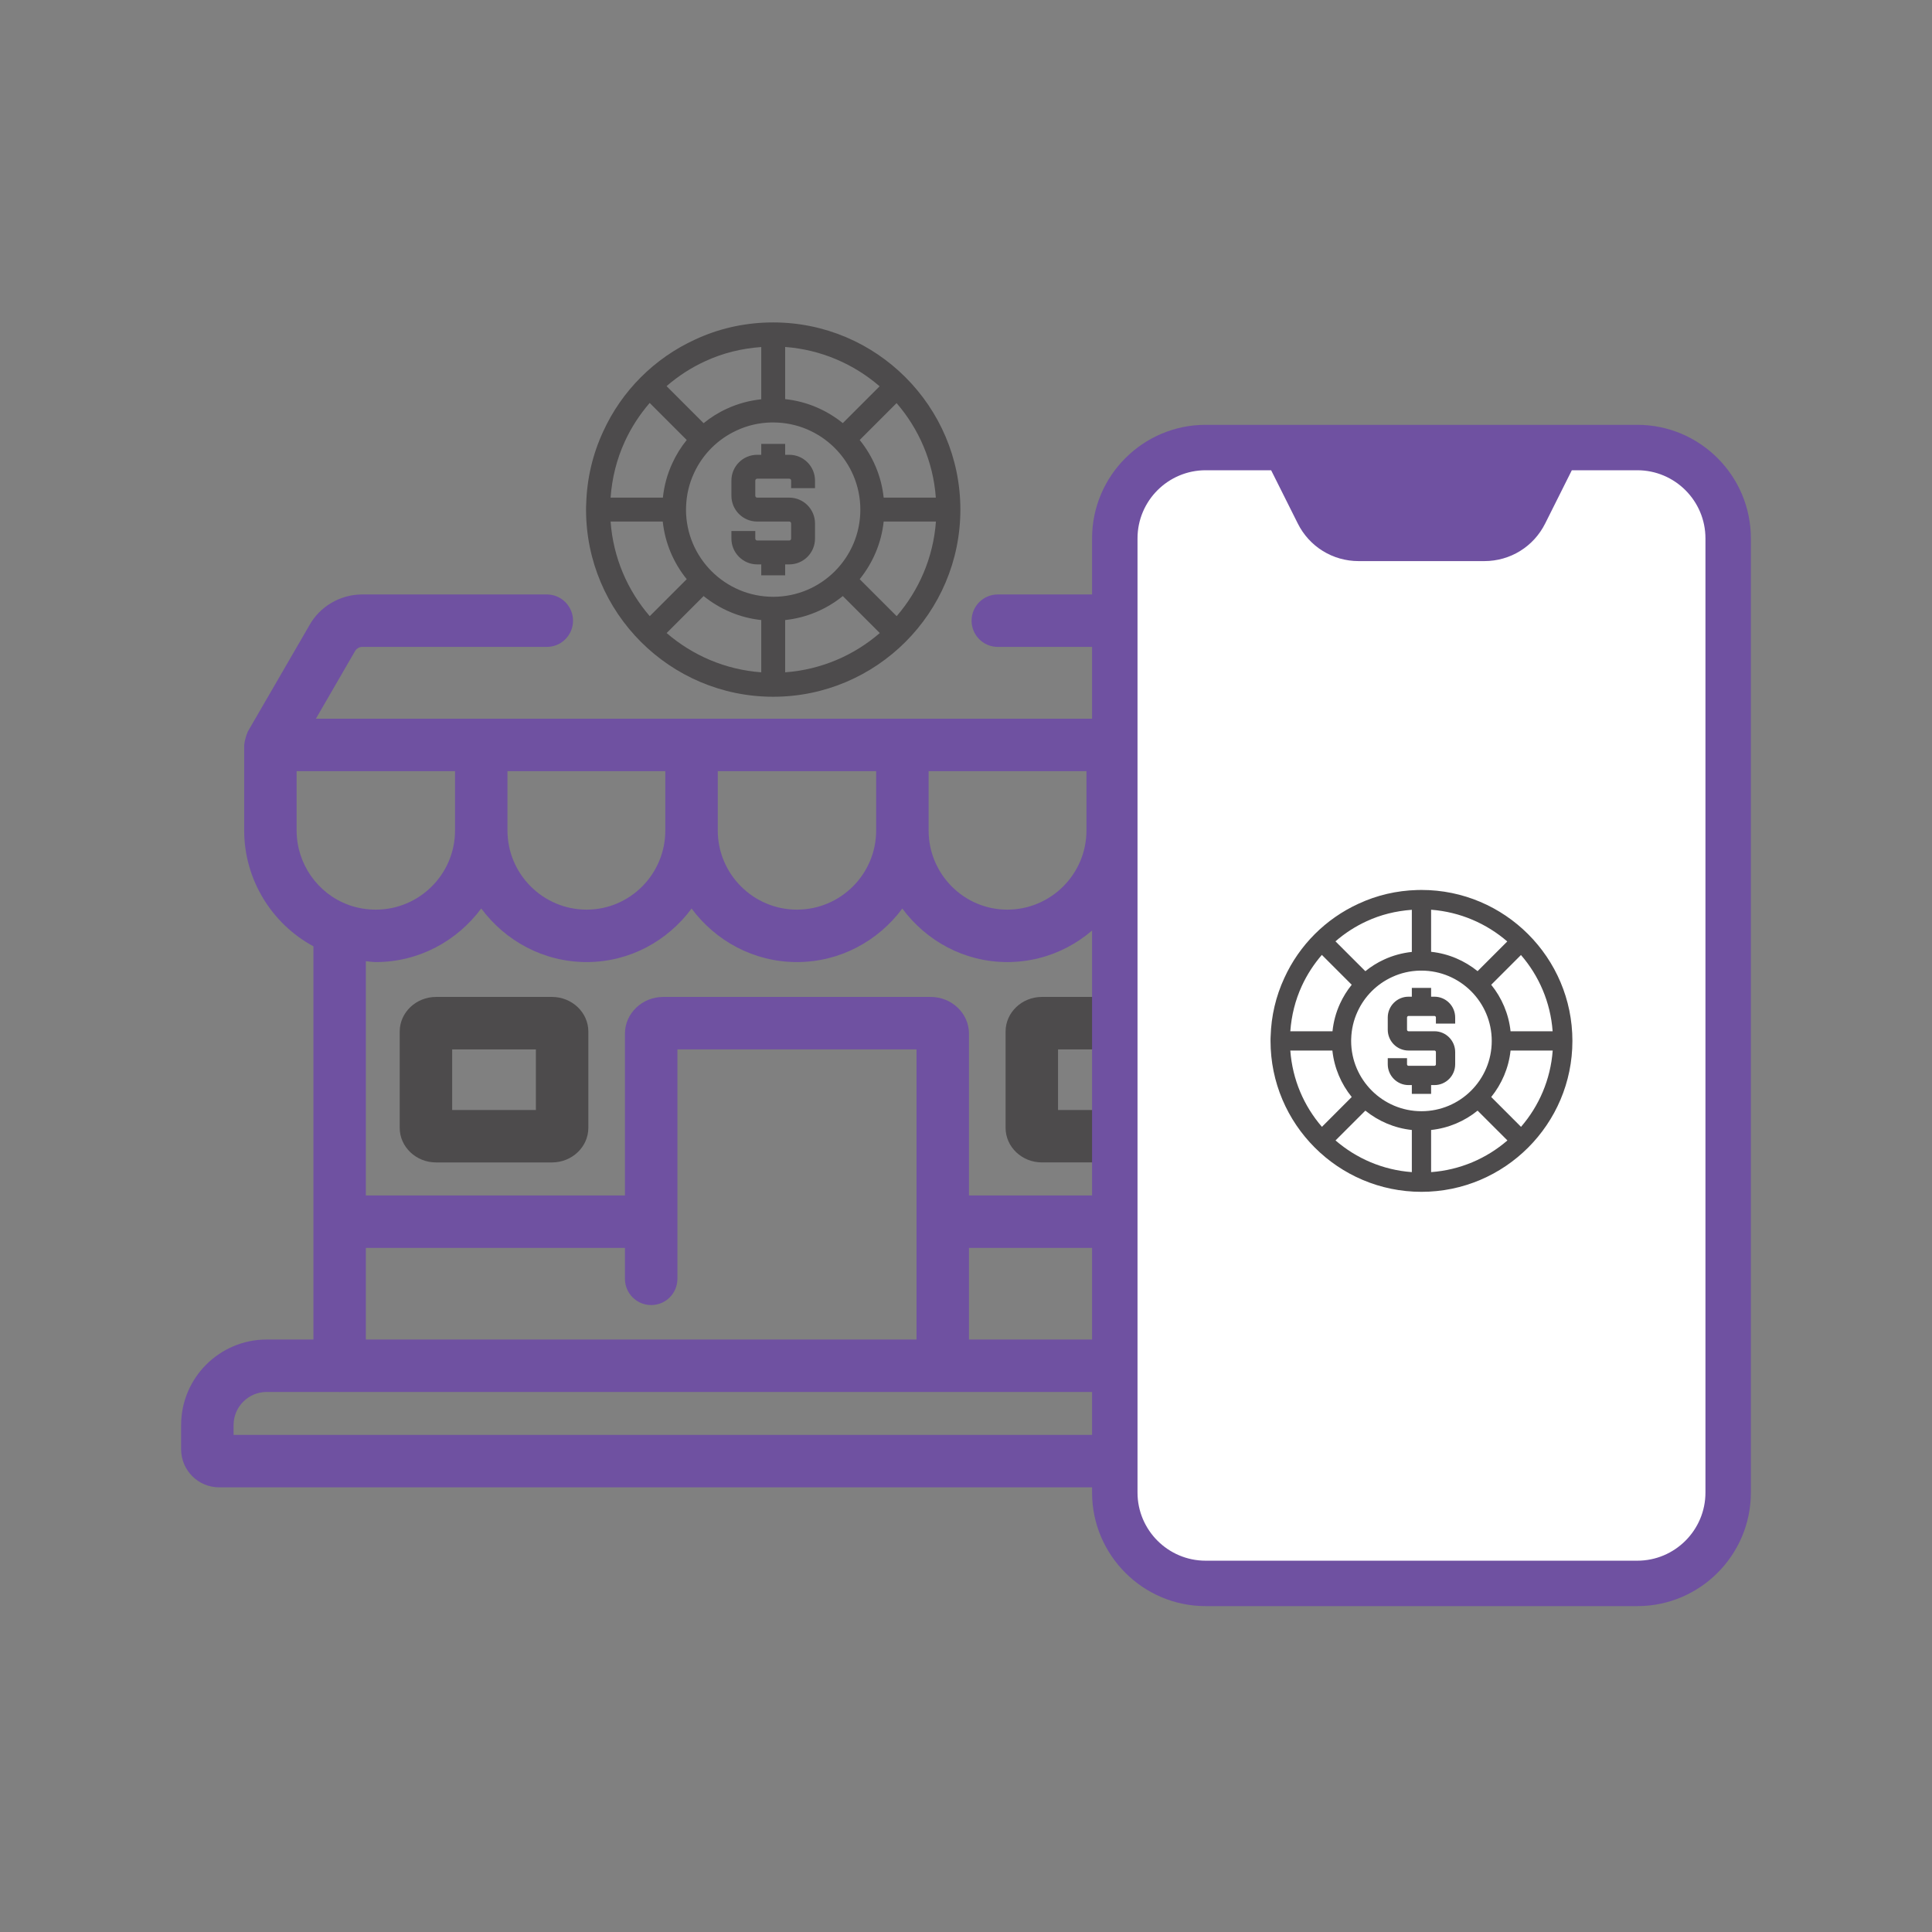 <?xml version="1.0" encoding="UTF-8"?>
<svg width="80px" height="80px" viewBox="0 0 80 80" version="1.1" xmlns="http://www.w3.org/2000/svg" xmlns:xlink="http://www.w3.org/1999/xlink">
    <rect x="0" y="0" width="80" height="80" fill="#808080" stroke="none"/>
    <title>BCO - Assets - Images - Land Based Casino</title>
    <g id="Page-1" stroke="none" stroke-width="1" fill="none" fill-rule="evenodd">
        <g id="Artboard" transform="translate(-605, -487)" fill-rule="nonzero">
            <g id="BCO---Assets---Images---Land-Based-Casino" transform="translate(605, 487)">
                <rect id="Rectangle-Copy-12" fill-opacity="0" fill="#D8D8D8" x="0" y="0" width="80" height="80"></rect>
                <g id="Rectangle" transform="translate(7.5, 24.554)">
                    <g id="Mask" transform="translate(0, 0.061)">
                        <path d="M15.356,16.666 L10.557,16.666 C9.728,16.666 9.051,17.309 9.051,18.1 L9.051,22.085 C9.051,22.876 9.728,23.519 10.557,23.519 L15.356,23.519 C16.185,23.519 16.862,22.876 16.862,22.085 L16.862,18.1 C16.862,17.309 16.185,16.666 15.356,16.666 Z M14.69,21.347 L11.223,21.347 L11.223,18.838 L14.69,18.838 L14.69,21.347 L14.69,21.347 Z" id="Shape" fill="#4D4B4C"></path>
                        <path d="M35.643,23.518 L40.444,23.518 C41.273,23.518 41.947,22.876 41.947,22.085 L41.947,18.1 C41.947,17.309 41.273,16.666 40.444,16.666 L35.643,16.666 C34.814,16.666 34.139,17.309 34.139,18.1 L34.139,22.085 C34.139,22.876 34.814,23.518 35.643,23.518 Z M36.311,18.838 L39.776,18.838 L39.776,21.347 L36.311,21.347 L36.311,18.838 Z" id="Shape" fill="#4D4B4C"></path>
                        <path d="M49.035,35.396 L49.035,34.393 C49.035,32.458 47.474,30.885 45.544,30.857 L45.544,25.972 C45.544,25.936 45.527,25.906 45.523,25.871 L45.523,14.57 C47.263,13.63 48.388,11.791 48.388,9.772 L48.388,6.231 L48.388,6.231 C48.388,6.228 48.386,6.225 48.386,6.222 C48.385,6.046 48.332,5.885 48.256,5.738 C48.247,5.722 48.251,5.702 48.242,5.686 L45.714,1.323 C45.268,0.507 44.42,0 43.502,0 L33.817,0 C33.216,0 32.731,0.486 32.731,1.086 C32.731,1.686 33.216,2.172 33.817,2.172 L43.502,2.172 C43.631,2.172 43.739,2.242 43.822,2.39 L45.419,5.145 L11.666,5.145 L5.581,5.145 L7.189,2.367 C7.257,2.242 7.37,2.172 7.497,2.172 L15.142,2.172 C15.742,2.172 16.228,1.686 16.228,1.086 C16.228,0.486 15.742,0 15.142,0 L7.497,0 C6.578,0 5.73,0.507 5.298,1.3 L2.757,5.685 C2.745,5.706 2.746,5.728 2.736,5.749 C2.703,5.813 2.686,5.882 2.667,5.953 C2.648,6.025 2.628,6.093 2.624,6.166 C2.622,6.188 2.611,6.208 2.611,6.231 L2.611,9.772 C2.611,11.791 3.738,13.63 5.478,14.57 L5.478,25.972 L5.478,30.852 L3.542,30.852 C1.589,30.852 0,32.44 0,34.394 L0,35.397 C0,36.266 0.706,36.973 1.576,36.973 L47.459,36.973 C48.329,36.972 49.035,36.266 49.035,35.396 Z M32.623,30.852 L32.623,27.058 L43.373,27.058 L43.373,30.852 L32.623,30.852 Z M19.962,16.666 C19.089,16.666 18.378,17.347 18.378,18.185 L18.378,24.886 L7.649,24.886 L7.649,15.186 C7.788,15.197 7.923,15.222 8.063,15.222 C9.854,15.222 11.433,14.341 12.427,13.003 C13.422,14.341 15,15.222 16.792,15.222 C18.576,15.222 20.147,14.343 21.137,13.006 C22.131,14.343 23.709,15.222 25.499,15.222 C27.291,15.222 28.869,14.343 29.863,13.006 C30.853,14.343 32.425,15.222 34.209,15.222 C36.001,15.222 37.579,14.341 38.573,13.003 C39.568,14.341 41.146,15.222 42.938,15.222 C43.078,15.222 43.213,15.197 43.351,15.186 L43.351,24.886 L32.623,24.886 L32.623,18.185 C32.623,17.347 31.91,16.666 31.036,16.666 L19.962,16.666 L19.962,16.666 Z M37.488,9.772 C37.488,11.579 36.016,13.051 34.209,13.051 C32.413,13.051 30.952,11.579 30.952,9.772 L30.952,7.316 L37.488,7.316 L37.488,9.772 Z M28.78,9.772 C28.78,11.579 27.309,13.051 25.5,13.051 C23.693,13.051 22.221,11.579 22.221,9.772 L22.221,7.316 L28.78,7.316 L28.78,9.772 Z M20.049,9.772 C20.049,11.579 18.588,13.051 16.792,13.051 C14.985,13.051 13.513,11.579 13.513,9.772 L13.513,7.316 L20.049,7.316 L20.049,9.772 Z M46.217,7.316 L46.217,9.772 C46.217,11.149 45.351,12.387 44.066,12.856 C43.704,12.987 43.335,13.051 42.938,13.051 C41.131,13.051 39.659,11.579 39.659,9.772 L39.659,7.316 L46.217,7.316 Z M4.782,7.316 L11.342,7.316 L11.342,9.772 C11.342,11.579 9.87,13.051 8.063,13.051 C7.671,13.051 7.291,12.985 6.935,12.856 C5.647,12.387 4.782,11.147 4.782,9.772 L4.782,7.316 Z M7.649,27.058 L18.378,27.058 L18.378,28.339 C18.378,28.939 18.864,29.425 19.464,29.425 C20.064,29.425 20.55,28.939 20.55,28.339 L20.55,18.838 L30.451,18.838 L30.451,30.852 L7.649,30.852 L7.649,27.058 Z M46.863,34.801 L2.172,34.801 L2.172,34.393 C2.172,33.638 2.787,33.023 3.542,33.023 L6.532,33.023 C6.543,33.024 6.553,33.03 6.564,33.03 C6.575,33.03 6.584,33.024 6.595,33.023 L44.427,33.023 C44.438,33.024 44.447,33.03 44.458,33.03 C44.47,33.03 44.479,33.024 44.49,33.023 L45.493,33.023 C46.248,33.023 46.863,33.638 46.863,34.393 L46.863,34.801 L46.863,34.801 Z" id="Shape" fill="#6F51A1"></path>
                    </g>
                    <rect fill-opacity="0" fill="#FFFFFF" x="39.206" y="9.71445147e-16" width="14.641" height="37.427"></rect>
                </g>
                <g id="Group-30" transform="translate(45.22, 17.591)">
                    <polygon id="Path-3" fill="#FFFFFF" points="5.394 0.893 1.869 1.881 0.945 3.762 0.945 7.875 0.945 44.89 1.869 46.73 4.287 48.021 23.379 48.021 25.273 46.73 26.603 44.199 26.603 4.322 25.273 1.881 22.836 0.893"></polygon>
                    <path d="M26.339,9.541 C26.859,9.541 27.28,10.061 27.28,9.541 L27.28,4.703 C27.28,2.11 25.17,0 22.577,0 L19.284,0 L7.996,0 L4.703,0 C2.11,0 0,2.11 0,4.703 L0,44.212 C0,46.805 2.11,48.915 4.703,48.915 L22.577,48.915 C25.17,48.915 27.28,46.805 27.28,44.212 L27.28,9.541 C27.28,9.022 26.859,9.541 26.339,9.541 C25.82,9.541 25.398,9.022 25.398,9.541 L25.398,44.212 C25.398,45.768 24.133,47.034 22.577,47.034 L4.703,47.034 C3.147,47.034 1.881,45.768 1.881,44.212 L1.881,4.703 C1.881,3.146 3.147,1.881 4.703,1.881 L7.414,1.881 L8.516,4.083 C8.997,5.046 9.964,5.643 11.039,5.643 L16.24,5.643 C17.316,5.643 18.283,5.046 18.763,4.083 L19.865,1.881 L22.576,1.881 C24.132,1.881 25.398,3.146 25.398,4.703 L25.398,9.541 C25.398,10.061 25.82,9.541 26.339,9.541 Z" id="Path" fill="#6F51A1" transform="translate(13.64, 24.458) scale(-1, 1) translate(-13.64, -24.458) "></path>
                </g>
                <g id="casino-chip-2594263" transform="translate(52.61, 36.851)" fill="#4D4B4C">
                    <path d="M6.25,12.5 C9.697,12.5 12.5,9.697 12.5,6.25 C12.5,2.803 9.697,0 6.25,0 C6.184,0 6.12,0 6.069,0.003 C5.218,0.027 4.402,0.218 3.646,0.569 C2.285,1.191 1.191,2.285 0.572,3.644 C0.218,4.407 0.029,5.223 0.005,6.053 C0,6.12 0,6.186 0,6.25 C0,9.697 2.803,12.5 6.25,12.5 Z M2.561,6.649 C2.638,7.372 2.926,8.035 3.362,8.574 L2.128,9.809 C1.383,8.947 0.907,7.854 0.819,6.649 L2.561,6.649 Z M5.037,3.604 C5.388,3.441 5.769,3.351 6.178,3.34 C6.194,3.34 6.213,3.34 6.229,3.34 C6.234,3.34 6.242,3.34 6.247,3.34 C7.854,3.34 9.16,4.646 9.16,6.253 C9.16,7.859 7.856,9.162 6.25,9.162 C4.644,9.162 3.338,7.856 3.338,6.25 C3.338,6.226 3.338,6.202 3.34,6.165 C3.351,5.771 3.439,5.391 3.604,5.035 C3.894,4.402 4.402,3.894 5.037,3.604 Z M3.926,9.138 C4.465,9.572 5.125,9.862 5.851,9.939 L5.851,11.684 C4.649,11.596 3.553,11.117 2.691,10.372 L3.926,9.138 Z M6.649,9.939 C7.372,9.862 8.035,9.574 8.574,9.138 L9.809,10.372 C8.947,11.117 7.854,11.596 6.649,11.684 L6.649,9.939 Z M9.138,8.574 C9.572,8.035 9.862,7.375 9.939,6.649 L11.684,6.649 C11.596,7.851 11.117,8.947 10.372,9.809 L9.138,8.574 Z M9.939,5.851 C9.862,5.128 9.574,4.465 9.138,3.926 L10.37,2.694 C11.114,3.553 11.593,4.649 11.681,5.851 L9.939,5.851 Z M8.574,3.362 C8.035,2.928 7.375,2.638 6.649,2.561 L6.649,0.819 C7.848,0.91 8.941,1.388 9.803,2.133 L8.574,3.362 Z M3.979,1.295 C4.564,1.024 5.189,0.87 5.851,0.822 L5.851,2.566 C5.452,2.609 5.066,2.713 4.705,2.88 C4.423,3.008 4.162,3.173 3.926,3.364 L2.689,2.128 C3.074,1.793 3.508,1.511 3.979,1.295 Z M2.125,2.689 L3.362,3.926 C3.17,4.162 3.008,4.423 2.88,4.702 C2.71,5.069 2.606,5.457 2.566,5.851 L0.819,5.851 C0.867,5.199 1.021,4.572 1.295,3.976 C1.511,3.505 1.793,3.074 2.125,2.689 Z" id="Shape"></path>
                    <path d="M5.713,8.08 L5.851,8.08 L5.851,8.444 L6.649,8.444 L6.649,8.08 L6.787,8.08 C7.261,8.08 7.646,7.694 7.646,7.218 L7.646,6.713 C7.646,6.237 7.261,5.851 6.787,5.851 L5.713,5.851 C5.678,5.851 5.652,5.822 5.652,5.787 L5.652,5.282 C5.652,5.247 5.681,5.218 5.713,5.218 L6.787,5.218 C6.822,5.218 6.848,5.247 6.848,5.282 L6.848,5.535 L7.646,5.535 L7.646,5.282 C7.646,4.806 7.261,4.42 6.787,4.42 L6.649,4.42 L6.649,4.056 L5.851,4.056 L5.851,4.42 L5.713,4.42 C5.239,4.42 4.854,4.806 4.854,5.282 L4.854,5.787 C4.854,6.263 5.239,6.649 5.713,6.649 L6.787,6.649 C6.822,6.649 6.848,6.678 6.848,6.713 L6.848,7.218 C6.848,7.253 6.822,7.282 6.787,7.282 L5.713,7.282 C5.678,7.282 5.652,7.253 5.652,7.218 L5.652,6.965 L4.854,6.965 L4.854,7.218 C4.854,7.691 5.239,8.08 5.713,8.08 Z" id="Path"></path>
                </g>
                <g id="casino-chip-2594263-copy" transform="translate(24.267, 13.351)" fill="#4D4B4C">
                    <path d="M7.75,15.5 C12.024,15.5 15.5,12.024 15.5,7.75 C15.5,3.476 12.024,0 7.75,0 C7.668,0 7.588,0 7.526,0.003 C6.47,0.033 5.458,0.27 4.521,0.706 C2.833,1.477 1.477,2.833 0.709,4.518 C0.27,5.465 0.036,6.477 0.007,7.506 C0,7.588 0,7.671 0,7.75 C0,12.024 3.476,15.5 7.75,15.5 Z M3.176,8.245 C3.271,9.142 3.628,9.963 4.169,10.632 L2.638,12.163 C1.715,11.094 1.125,9.739 1.016,8.245 L3.176,8.245 Z M6.246,4.469 C6.681,4.267 7.153,4.155 7.661,4.142 C7.681,4.142 7.704,4.142 7.724,4.142 C7.73,4.142 7.74,4.142 7.747,4.142 C9.739,4.142 11.358,5.761 11.358,7.753 C11.358,9.745 9.742,11.361 7.75,11.361 C5.758,11.361 4.139,9.742 4.139,7.75 C4.139,7.72 4.139,7.691 4.142,7.644 C4.155,7.156 4.264,6.685 4.469,6.243 C4.828,5.458 5.458,4.828 6.246,4.469 Z M4.868,11.331 C5.537,11.869 6.355,12.229 7.255,12.324 L7.255,14.488 C5.765,14.379 4.406,13.785 3.337,12.862 L4.868,11.331 Z M8.245,12.324 C9.142,12.229 9.963,11.872 10.632,11.331 L12.163,12.862 C11.094,13.785 9.739,14.379 8.245,14.488 L8.245,12.324 Z M11.331,10.632 C11.869,9.963 12.229,9.145 12.324,8.245 L14.488,8.245 C14.379,9.735 13.785,11.094 12.862,12.163 L11.331,10.632 Z M12.324,7.255 C12.229,6.358 11.872,5.537 11.331,4.868 L12.858,3.341 C13.782,4.406 14.375,5.765 14.484,7.255 L12.324,7.255 Z M10.632,4.169 C9.963,3.631 9.145,3.271 8.245,3.176 L8.245,1.016 C9.732,1.128 11.087,1.721 12.156,2.645 L10.632,4.169 Z M4.934,1.606 C5.659,1.27 6.434,1.078 7.255,1.019 L7.255,3.182 C6.761,3.235 6.282,3.364 5.834,3.572 C5.484,3.73 5.161,3.934 4.868,4.172 L3.334,2.638 C3.812,2.223 4.35,1.873 4.934,1.606 Z M2.635,3.334 L4.169,4.868 C3.931,5.161 3.73,5.484 3.572,5.831 C3.361,6.286 3.232,6.767 3.182,7.255 L1.016,7.255 C1.075,6.447 1.266,5.669 1.606,4.93 C1.873,4.347 2.223,3.812 2.635,3.334 Z" id="Shape"></path>
                    <path d="M7.084,10.019 L7.255,10.019 L7.255,10.471 L8.245,10.471 L8.245,10.019 L8.416,10.019 C9.003,10.019 9.481,9.541 9.481,8.95 L9.481,8.324 C9.481,7.734 9.003,7.255 8.416,7.255 L7.084,7.255 C7.041,7.255 7.008,7.219 7.008,7.176 L7.008,6.55 C7.008,6.507 7.044,6.47 7.084,6.47 L8.416,6.47 C8.459,6.47 8.492,6.507 8.492,6.55 L8.492,6.863 L9.481,6.863 L9.481,6.55 C9.481,5.959 9.003,5.481 8.416,5.481 L8.245,5.481 L8.245,5.029 L7.255,5.029 L7.255,5.481 L7.084,5.481 C6.497,5.481 6.019,5.959 6.019,6.55 L6.019,7.176 C6.019,7.766 6.497,8.245 7.084,8.245 L8.416,8.245 C8.459,8.245 8.492,8.281 8.492,8.324 L8.492,8.95 C8.492,8.993 8.459,9.03 8.416,9.03 L7.084,9.03 C7.041,9.03 7.008,8.993 7.008,8.95 L7.008,8.637 L6.019,8.637 L6.019,8.95 C6.019,9.537 6.497,10.019 7.084,10.019 Z" id="Path"></path>
                </g>
            </g>
        </g>
    </g>
</svg>